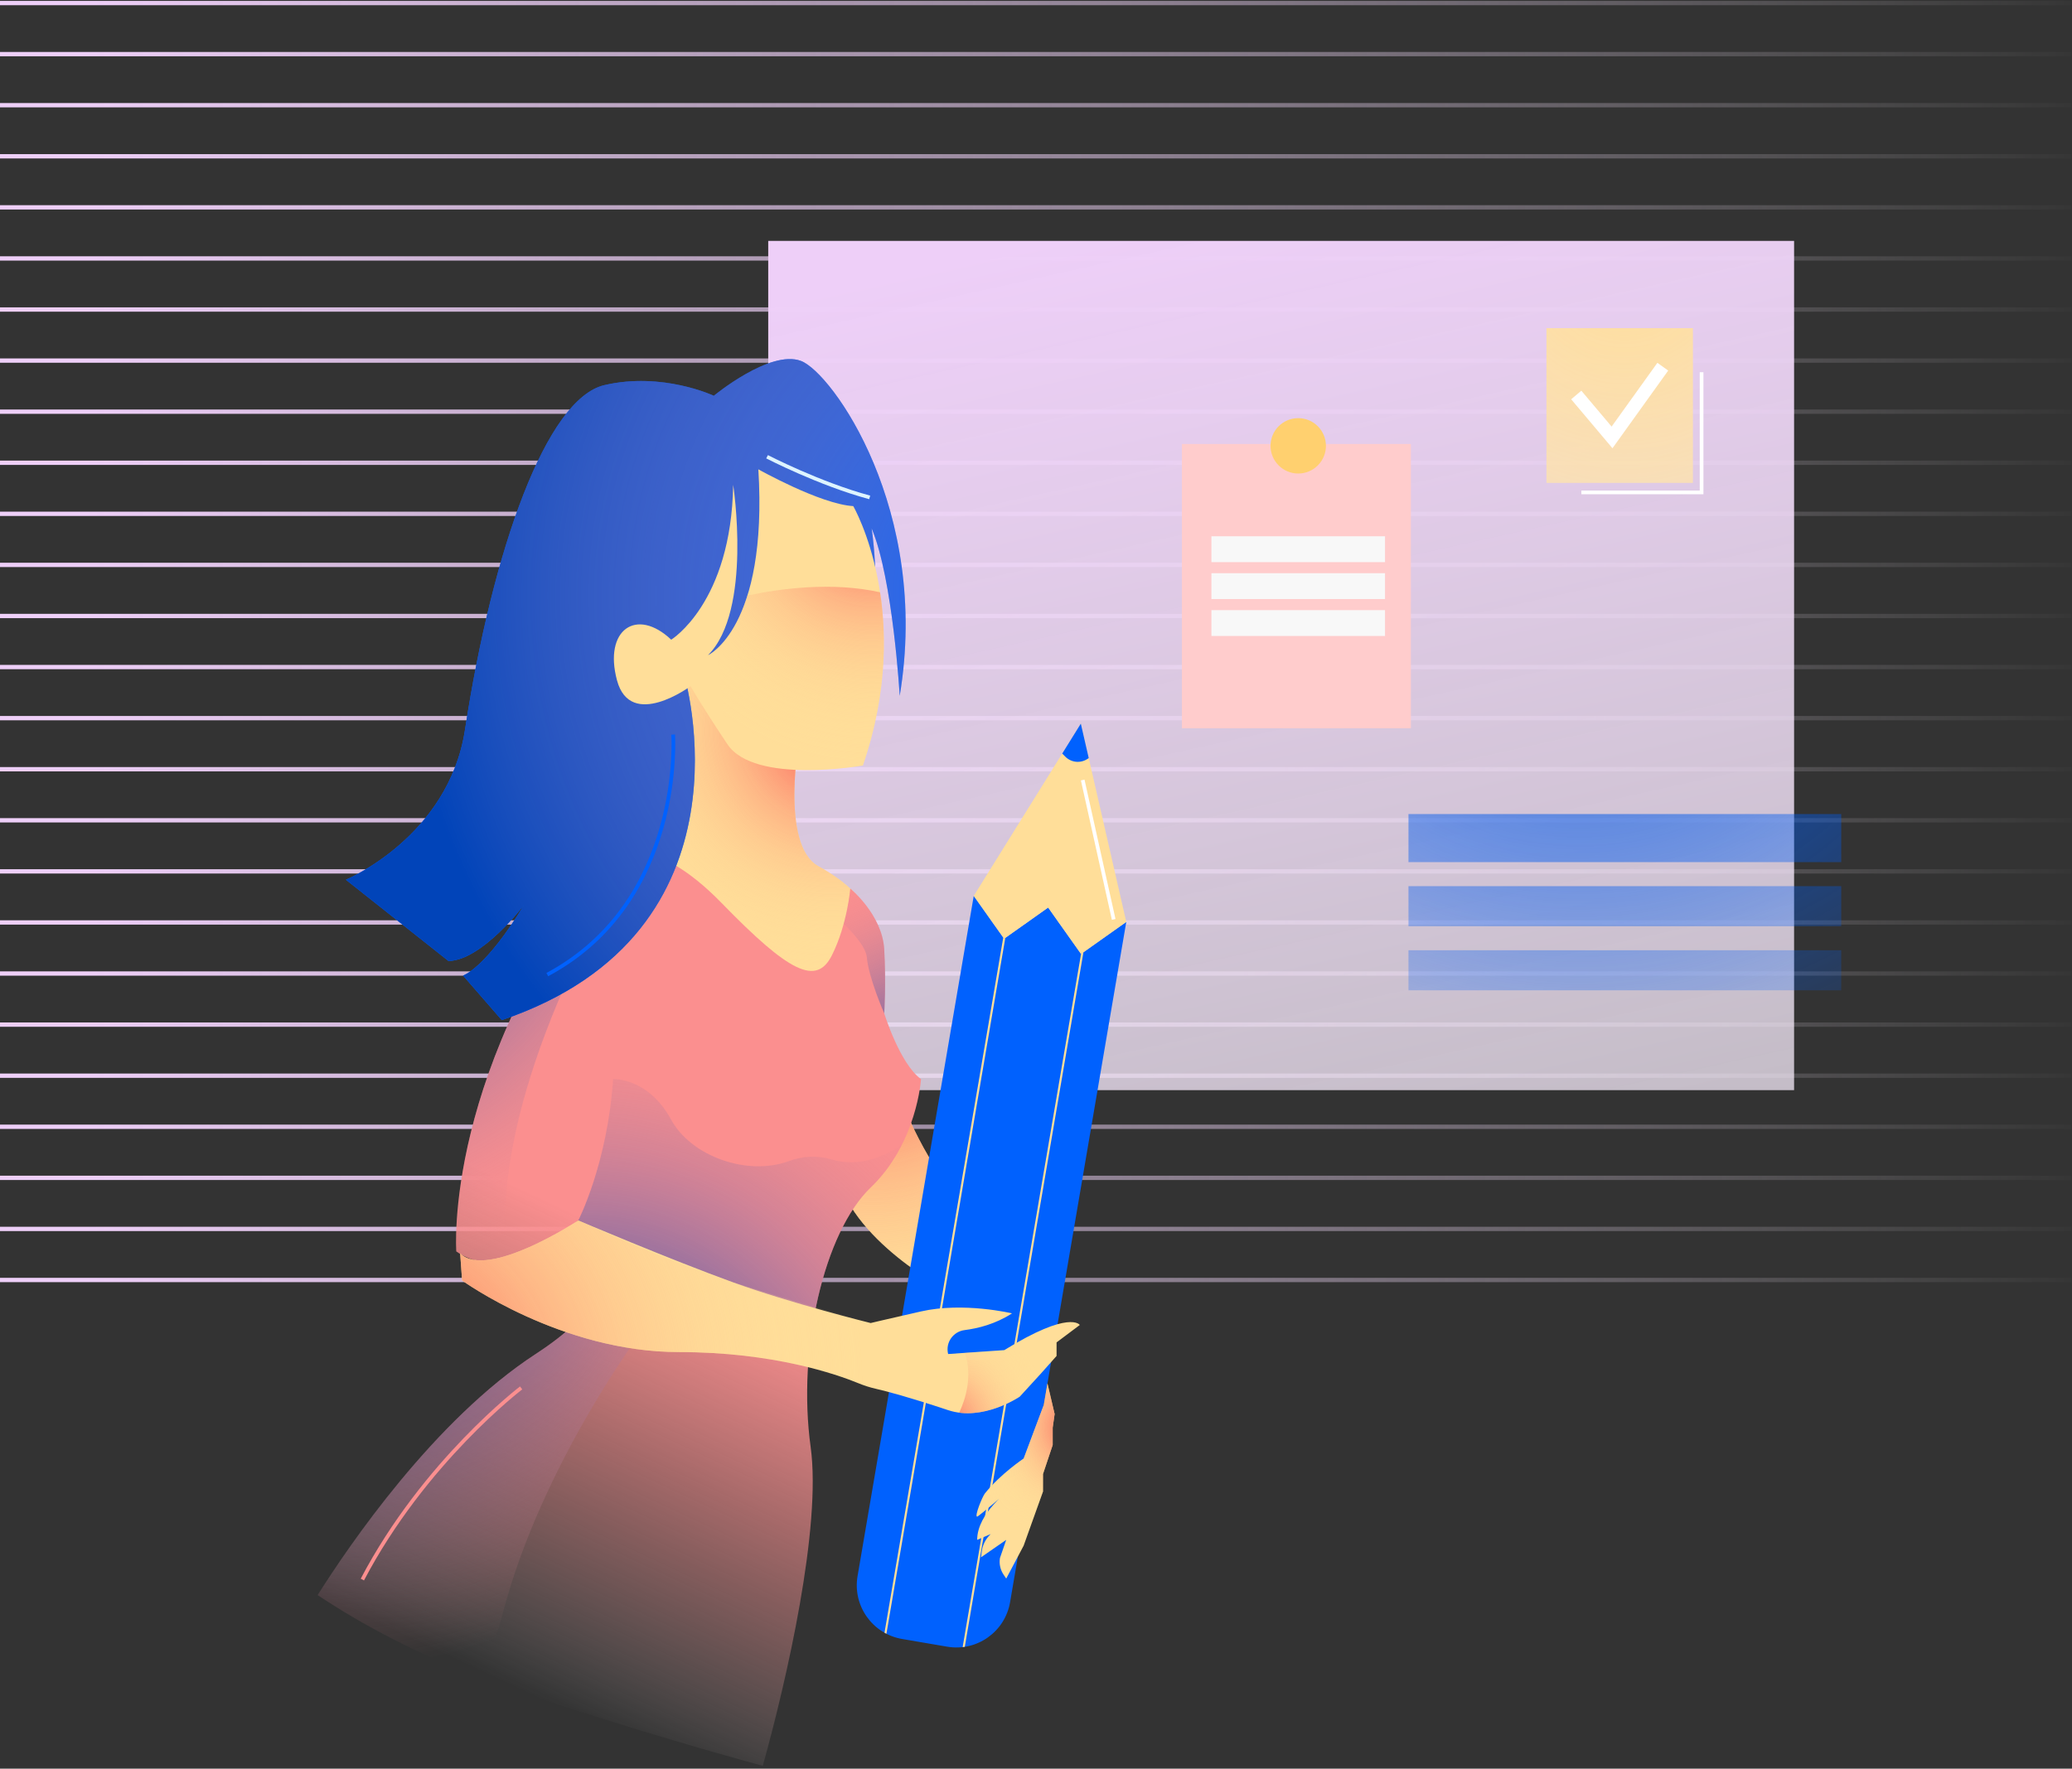 <?xml version="1.0" encoding="UTF-8"?> <svg xmlns="http://www.w3.org/2000/svg" width="561" height="479" viewBox="0 0 561 479" fill="none"><rect x="0" y="0" width="561" height="479" fill="#333333" stroke="none"/> <path d="M0 124.742H560.884V125.911H0V124.742Z" fill="url(#paint0_linear_863_386)"></path> <path d="M0 166.242H560.884V167.411H0V166.242Z" fill="url(#paint1_linear_863_386)"></path> <path d="M0 110.908H560.884V112.077H0V110.908Z" fill="url(#paint2_linear_863_386)"></path> <path d="M0 97.072H560.884V98.241H0V97.072Z" fill="url(#paint3_linear_863_386)"></path> <path d="M0 138.572H560.884V139.741H0V138.572Z" fill="url(#paint4_linear_863_386)"></path> <path d="M0 152.406H560.884V153.575H0V152.406Z" fill="url(#paint5_linear_863_386)"></path> <path d="M0 83.242H560.884V84.411H0V83.242Z" fill="url(#paint6_linear_863_386)"></path> <path d="M0 27.906H560.884V29.075H0V27.906Z" fill="url(#paint7_linear_863_386)"></path> <path d="M0 14.072H560.884V15.241H0V14.072Z" fill="url(#paint8_linear_863_386)"></path> <path d="M0 0.242H560.884V1.411H0V0.242Z" fill="url(#paint9_linear_863_386)"></path> <path d="M0 41.742H560.884V42.911H0V41.742Z" fill="url(#paint10_linear_863_386)"></path> <path d="M0 180.072H560.884V181.241H0V180.072Z" fill="url(#paint11_linear_863_386)"></path> <path d="M0 69.408H560.884V70.577H0V69.408Z" fill="url(#paint12_linear_863_386)"></path> <path d="M0 55.572H560.884V56.741H0V55.572Z" fill="url(#paint13_linear_863_386)"></path> <path d="M0 318.408H560.884V319.577H0V318.408Z" fill="url(#paint14_linear_863_386)"></path> <path d="M0 304.574H560.884V305.743H0V304.574Z" fill="url(#paint15_linear_863_386)"></path> <path d="M0 332.242H560.884V333.411H0V332.242Z" fill="url(#paint16_linear_863_386)"></path> <path d="M0 290.744H560.884V291.913H0V290.744Z" fill="url(#paint17_linear_863_386)"></path> <path d="M0 346.072H560.884V347.241H0V346.072Z" fill="url(#paint18_linear_863_386)"></path> <path d="M0 221.572H560.884V222.741H0V221.572Z" fill="url(#paint19_linear_863_386)"></path> <path d="M0 235.408H560.884V236.577H0V235.408Z" fill="url(#paint20_linear_863_386)"></path> <path d="M0 193.906H560.884V195.075H0V193.906Z" fill="url(#paint21_linear_863_386)"></path> <path d="M0 207.742H560.884V208.911H0V207.742Z" fill="url(#paint22_linear_863_386)"></path> <path d="M0 263.072H560.884V264.241H0V263.072Z" fill="url(#paint23_linear_863_386)"></path> <path d="M0 276.908H560.884V278.077H0V276.908Z" fill="url(#paint24_linear_863_386)"></path> <path d="M0 249.242H560.884V250.411H0V249.242Z" fill="url(#paint25_linear_863_386)"></path> <path d="M485.754 293.099V65.242H208V295.242H485.754V293.099Z" fill="url(#paint26_linear_863_386)"></path> <path d="M460.709 100.809V133.356H428.162" stroke="white" stroke-miterlimit="10"></path> <path d="M458.362 88.875H418.708V130.782H458.362V88.875Z" fill="url(#paint27_radial_863_386)"></path> <path d="M436.579 121.396L425.399 108.135L428.152 105.81L436.349 115.534L448.741 98.262L451.67 100.362L436.579 121.396Z" fill="white"></path> <path d="M498.519 268.205H491.036H381.349V257.355H498.519V268.205Z" fill="url(#paint28_radial_863_386)"></path> <path d="M498.519 250.845H491.036H381.349V239.996H498.519V250.845Z" fill="url(#paint29_radial_863_386)"></path> <path d="M498.519 233.488H491.036H381.349V220.469H498.519V233.488Z" fill="url(#paint30_radial_863_386)"></path> <path d="M245.173 300.648C245.173 300.648 254.086 323.716 269.291 333.678C284.495 343.639 257.232 349.931 257.232 349.931C257.232 349.931 229.445 335.775 226.299 316.376C223.153 296.978 245.173 300.648 245.173 300.648Z" fill="#FFDE99"></path> <path d="M245.173 300.648C245.173 300.648 254.086 323.716 269.291 333.678C284.495 343.639 257.232 349.931 257.232 349.931C257.232 349.931 229.445 335.775 226.299 316.376C223.153 296.978 245.173 300.648 245.173 300.648Z" fill="url(#paint31_radial_863_386)"></path> <path d="M216.862 197.887C216.338 199.46 211.095 228.82 221.581 234.587C232.066 240.354 234.163 245.597 234.163 245.597L235.736 270.238L202.706 264.995L172.822 234.063L180.162 182.158L216.862 197.887Z" fill="#FFDE99"></path> <path d="M216.862 197.887C216.338 199.46 211.095 228.82 221.581 234.587C232.066 240.354 234.163 245.597 234.163 245.597L235.736 270.238L202.706 264.995L172.822 234.063L180.162 182.158L216.862 197.887Z" fill="url(#paint32_radial_863_386)"></path> <path d="M145.035 366.705C117.557 384.609 94.378 418.709 86 431.989C101.351 442.202 119.622 451.257 141.365 458.455C167.055 466.959 188.315 473.261 206.523 478.242C212.993 455.021 222.467 413.587 219.483 391.871C215.813 365.132 223.153 333.675 235.736 321.616C248.319 309.558 249.368 292.256 249.368 292.256C243.6 288.062 239.406 274.431 239.406 274.431C239.406 274.431 239.93 266.566 239.406 257.129C238.882 247.692 230.215 240.646 230.215 240.646C230.215 240.646 229.445 250.313 225.25 258.702C221.056 267.091 213.716 263.421 195.366 244.546C177.016 225.672 166.006 230.915 166.006 230.915C119.869 289.111 123.539 338.918 123.539 338.918C137.695 348.879 156.569 330.529 156.569 330.529C156.569 330.529 179.638 344.161 145.035 366.705Z" fill="url(#paint33_linear_863_386)"></path> <path d="M129.626 454.262C131.891 449.187 134.434 443.472 136.122 436.961C146.608 396.591 173.87 360.415 173.87 360.415L161.151 351.984C158.388 356.325 153.397 361.254 145.035 366.706C117.557 384.611 94.378 418.71 86 431.99C98.504 440.311 112.948 447.855 129.626 454.262Z" fill="url(#paint34_radial_863_386)"></path> <path d="M123.539 338.919C128.032 342.081 133.002 342.39 137.695 341.336C136.866 337.729 132.2 311.84 154.996 262.374C160.522 250.378 159.772 245.67 155.279 245.57C120.477 297.228 123.539 338.919 123.539 338.919Z" fill="url(#paint35_radial_863_386)"></path> <path d="M225.093 313.998C221.371 312.882 217.36 313.065 213.716 314.418C202.203 318.685 187.072 313.049 181.735 303.271C175.443 291.737 166.006 292.261 166.006 292.261C164.433 315.33 156.569 330.534 156.569 330.534C156.569 330.534 163.862 334.844 164.098 342.624L216.338 361.986H219.578C221.853 344.821 227.73 329.287 235.736 321.616C239.48 318.03 242.195 313.983 244.172 310.061C236.124 315.524 229.46 315.304 225.093 313.998Z" fill="url(#paint36_radial_863_386)"></path> <path d="M193.269 107.184C193.269 107.184 208.473 94.601 216.862 97.747C225.25 100.893 251.989 138.117 243.6 188.449C243.6 188.449 241.765 156.729 235.998 143.098C235.998 143.098 240.717 174.031 230.231 180.846C219.745 187.662 185.142 182.419 185.142 182.419C185.142 182.419 206.376 252.412 135.86 276.267L125.374 264.208C125.374 264.208 131.403 262.373 141.889 245.072C141.889 245.072 130.617 260.014 121.442 260.276L93.654 238.256C93.654 238.256 121.442 226.722 125.898 197.624C133.39 148.718 147.918 107.971 163.647 104.301C179.375 100.631 193.269 107.184 193.269 107.184Z" fill="#0061FE"></path> <path d="M193.269 107.184C193.269 107.184 208.473 94.601 216.862 97.747C225.25 100.893 251.989 138.117 243.6 188.449C243.6 188.449 241.765 156.729 235.998 143.098C235.998 143.098 240.717 174.031 230.231 180.846C219.745 187.662 185.142 182.419 185.142 182.419C185.142 182.419 206.376 252.412 135.86 276.267L125.374 264.208C125.374 264.208 131.403 262.373 141.889 245.072C141.889 245.072 130.617 260.014 121.442 260.276L93.654 238.256C93.654 238.256 121.442 226.722 125.898 197.624C133.39 148.718 147.918 107.971 163.647 104.301C179.375 100.631 193.269 107.184 193.269 107.184Z" fill="url(#paint37_radial_863_386)"></path> <path d="M231.018 137.069C231.018 137.069 247.795 165.905 233.639 207.323C233.639 207.323 204.279 212.566 196.939 201.556C189.599 190.546 186.978 185.827 186.978 185.827C186.978 185.827 170.725 197.886 167.055 184.255C163.385 170.623 172.298 164.332 181.735 173.245C181.735 173.245 197.988 163.283 198.512 131.302C198.512 131.302 203.755 165.38 191.696 177.439C191.696 177.439 207.949 170.099 205.328 127.107C205.328 127.107 222.105 136.545 231.018 137.069Z" fill="#FFDE99"></path> <path d="M244.25 443.88L250.133 444.887L250.568 444.96L256.451 445.967C264.488 447.34 272.116 441.935 273.485 433.903L304.942 249.684L292.694 258.361L283.792 245.789L271.865 254.235L263.644 242.633L232.187 426.851C230.813 434.883 236.213 442.507 244.25 443.88Z" fill="#0061FE"></path> <path d="M283.787 245.786L292.689 258.353L304.942 249.681L292.637 195.979L263.644 242.63L271.864 254.232L283.787 245.786Z" fill="#FFDE99"></path> <path d="M239.48 442.189C239.653 442.283 239.826 442.377 239.999 442.466L272.185 254.001L271.865 254.232L271.634 253.912L239.48 442.189Z" fill="#FFDE99"></path> <path d="M261.216 446.001L293.339 257.902L292.695 258.358L260.64 446.079C260.828 446.053 261.022 446.027 261.216 446.001Z" fill="#FFDE99"></path> <path d="M292.637 195.979L287.599 204.089L288.438 204.928C290.021 206.522 292.501 206.784 294.388 205.568L294.781 205.316L292.637 195.979Z" fill="#0061FE"></path> <path d="M233.639 207.323C240.03 188.621 240.114 172.484 238.284 160.409C225.313 157.521 211.362 159.377 202.365 161.29C199.823 169.432 196.352 173.679 194.066 175.734L196.939 201.555L211.089 208.135C221.659 209.462 233.639 207.323 233.639 207.323Z" fill="url(#paint38_radial_863_386)"></path> <path d="M124.588 339.442L125.112 346.782C125.112 346.782 151.85 366.181 183.832 366.181C209.344 366.181 226.514 372.189 232.418 374.617C233.933 375.24 235.495 375.744 237.094 376.111C240.088 376.798 246.143 378.391 256.708 381.909C266.145 385.055 276.106 378.239 276.106 378.239L281.873 371.948L286.068 367.229V363.559L292.359 358.841C292.359 358.841 289.738 354.646 271.912 365.656L256.708 366.705C255.942 363.638 258.045 360.618 261.18 360.225C264.792 359.769 269.532 358.594 274.009 355.695C274.009 355.695 260.902 352.549 249.368 355.171C237.833 357.792 235.736 358.316 235.736 358.316C235.736 358.316 213.978 352.932 198.512 347.306C181.21 341.015 156.569 330.529 156.569 330.529C156.569 330.529 131.928 346.782 124.588 339.442Z" fill="#FFDE99"></path> <path d="M124.588 339.442L125.112 346.782C125.112 346.782 151.85 366.181 183.832 366.181C209.344 366.181 226.514 372.189 232.418 374.617C233.933 375.24 235.495 375.744 237.094 376.111C240.088 376.798 246.143 378.391 256.708 381.909C266.145 385.055 276.106 378.239 276.106 378.239L281.873 371.948L286.068 367.229V363.559L292.359 358.841C292.359 358.841 289.738 354.646 271.912 365.656L256.708 366.705C255.942 363.638 258.045 360.618 261.18 360.225C264.792 359.769 269.532 358.594 274.009 355.695C274.009 355.695 260.902 352.549 249.368 355.171C237.833 357.792 235.736 358.316 235.736 358.316C235.736 358.316 214.22 352.214 198.512 347.306C181.735 342.064 156.569 330.529 156.569 330.529C156.569 330.529 131.928 346.782 124.588 339.442Z" fill="url(#paint39_radial_863_386)"></path> <path d="M282.597 380.527L277.155 395.018C277.155 395.018 270.864 399.213 266.669 404.455C265.972 405.331 263.775 410.705 264.572 410.747C264.892 410.763 273.485 403.407 273.485 403.407C273.485 403.407 264.572 409.698 264.572 417.038L268.242 415.465L268.006 415.701C266.8 416.907 266.03 418.48 265.82 420.174L265.621 421.757L272.436 417.038L270.743 421.94C270.481 423.508 270.827 425.112 271.708 426.434L272.436 427.524L277.155 418.611L282.398 403.931V399.213L285.019 391.348V386.63L285.544 382.96L283.598 374.645L282.597 380.527Z" fill="#FFDE99"></path> <path d="M282.597 380.527L277.155 395.018C277.155 395.018 270.864 399.213 266.669 404.455C265.972 405.331 263.775 410.705 264.572 410.747C264.892 410.763 273.485 403.407 273.485 403.407C273.485 403.407 264.572 409.698 264.572 417.038L268.242 415.465L268.006 415.701C266.8 416.907 266.03 418.48 265.82 420.174L265.621 421.757L272.436 417.038L270.743 421.94C270.481 423.508 270.827 425.112 271.708 426.434L272.436 427.524L277.155 418.611L282.398 403.931V399.213L285.019 391.348V386.63L285.544 382.96L283.598 374.645L282.597 380.527Z" fill="url(#paint40_radial_863_386)"></path> <path d="M276.106 378.242L281.873 371.95L286.068 367.231V363.561L292.359 358.843C292.359 358.843 289.738 354.649 271.912 365.659L261.285 366.393C263.334 372.784 261.426 378.913 259.717 382.593C268.147 383.678 276.106 378.242 276.106 378.242Z" fill="url(#paint41_radial_863_386)"></path> <path d="M239.406 257.13C238.882 247.693 230.215 240.646 230.215 240.646C230.215 240.646 229.875 244.872 228.438 250.157C231.61 253.287 234.462 256.742 234.688 259.222C235.212 264.989 239.406 274.426 239.406 274.426C239.406 274.426 239.93 266.567 239.406 257.13Z" fill="url(#paint42_radial_863_386)"></path> <path d="M182.259 198.938C182.259 198.938 185.405 244.026 148.18 263.949" stroke="#0061FE" stroke-miterlimit="10"></path> <path d="M207.687 123.699C207.687 123.699 221.843 131.039 235.474 134.709" stroke="#DEF4FF" stroke-miterlimit="10"></path> <path d="M141.102 375.883C141.102 375.883 114.888 395.806 98.111 427.787" stroke="#FB8F8F" stroke-miterlimit="10"></path> <path d="M293.146 211.256L301.534 249.004" stroke="white" stroke-miterlimit="10"></path> <rect x="320" y="120.242" width="62" height="77" fill="#FFCCCC"></rect> <circle cx="351.5" cy="120.742" r="7.5" fill="#FFD06F"></circle> <rect x="328" y="145.242" width="47" height="7" fill="#F8F8F8"></rect> <rect x="328" y="155.242" width="47" height="7" fill="#F8F8F8"></rect> <rect x="328" y="165.242" width="47" height="7" fill="#F8F8F8"></rect> <defs> <linearGradient id="paint0_linear_863_386" x1="-47.73" y1="125.325" x2="594.14" y2="125.325" gradientUnits="userSpaceOnUse"> <stop offset="0.11" stop-color="#EECFF8"></stop> <stop offset="0.449" stop-color="#EFD1F8" stop-opacity="0.601"></stop> <stop offset="0.643" stop-color="#F2DAFA" stop-opacity="0.372"></stop> <stop offset="0.801" stop-color="#F7E8FC" stop-opacity="0.186"></stop> <stop offset="0.939" stop-color="#FEFBFE" stop-opacity="0.025"></stop> <stop offset="0.959" stop-color="white" stop-opacity="0"></stop> </linearGradient> <linearGradient id="paint1_linear_863_386" x1="-47.73" y1="166.825" x2="594.14" y2="166.825" gradientUnits="userSpaceOnUse"> <stop offset="0.11" stop-color="#EECFF8"></stop> <stop offset="0.449" stop-color="#EFD1F8" stop-opacity="0.601"></stop> <stop offset="0.643" stop-color="#F2DAFA" stop-opacity="0.372"></stop> <stop offset="0.801" stop-color="#F7E8FC" stop-opacity="0.186"></stop> <stop offset="0.939" stop-color="#FEFBFE" stop-opacity="0.025"></stop> <stop offset="0.959" stop-color="white" stop-opacity="0"></stop> </linearGradient> <linearGradient id="paint2_linear_863_386" x1="-47.73" y1="111.493" x2="594.14" y2="111.493" gradientUnits="userSpaceOnUse"> <stop offset="0.11" stop-color="#EECFF8"></stop> <stop offset="0.449" stop-color="#EFD1F8" stop-opacity="0.601"></stop> <stop offset="0.643" stop-color="#F2DAFA" stop-opacity="0.372"></stop> <stop offset="0.801" stop-color="#F7E8FC" stop-opacity="0.186"></stop> <stop offset="0.939" stop-color="#FEFBFE" stop-opacity="0.025"></stop> <stop offset="0.959" stop-color="white" stop-opacity="0"></stop> </linearGradient> <linearGradient id="paint3_linear_863_386" x1="-47.73" y1="97.659" x2="594.14" y2="97.659" gradientUnits="userSpaceOnUse"> <stop offset="0.11" stop-color="#EECFF8"></stop> <stop offset="0.449" stop-color="#EFD1F8" stop-opacity="0.601"></stop> <stop offset="0.643" stop-color="#F2DAFA" stop-opacity="0.372"></stop> <stop offset="0.801" stop-color="#F7E8FC" stop-opacity="0.186"></stop> <stop offset="0.939" stop-color="#FEFBFE" stop-opacity="0.025"></stop> <stop offset="0.959" stop-color="white" stop-opacity="0"></stop> </linearGradient> <linearGradient id="paint4_linear_863_386" x1="-47.73" y1="139.159" x2="594.14" y2="139.159" gradientUnits="userSpaceOnUse"> <stop offset="0.11" stop-color="#EECFF8"></stop> <stop offset="0.449" stop-color="#EFD1F8" stop-opacity="0.601"></stop> <stop offset="0.643" stop-color="#F2DAFA" stop-opacity="0.372"></stop> <stop offset="0.801" stop-color="#F7E8FC" stop-opacity="0.186"></stop> <stop offset="0.939" stop-color="#FEFBFE" stop-opacity="0.025"></stop> <stop offset="0.959" stop-color="white" stop-opacity="0"></stop> </linearGradient> <linearGradient id="paint5_linear_863_386" x1="-47.73" y1="152.991" x2="594.14" y2="152.991" gradientUnits="userSpaceOnUse"> <stop offset="0.11" stop-color="#EECFF8"></stop> <stop offset="0.449" stop-color="#EFD1F8" stop-opacity="0.601"></stop> <stop offset="0.643" stop-color="#F2DAFA" stop-opacity="0.372"></stop> <stop offset="0.801" stop-color="#F7E8FC" stop-opacity="0.186"></stop> <stop offset="0.939" stop-color="#FEFBFE" stop-opacity="0.025"></stop> <stop offset="0.959" stop-color="white" stop-opacity="0"></stop> </linearGradient> <linearGradient id="paint6_linear_863_386" x1="-47.73" y1="83.825" x2="594.14" y2="83.825" gradientUnits="userSpaceOnUse"> <stop offset="0.11" stop-color="#EECFF8"></stop> <stop offset="0.449" stop-color="#EFD1F8" stop-opacity="0.601"></stop> <stop offset="0.643" stop-color="#F2DAFA" stop-opacity="0.372"></stop> <stop offset="0.801" stop-color="#F7E8FC" stop-opacity="0.186"></stop> <stop offset="0.939" stop-color="#FEFBFE" stop-opacity="0.025"></stop> <stop offset="0.959" stop-color="white" stop-opacity="0"></stop> </linearGradient> <linearGradient id="paint7_linear_863_386" x1="-47.73" y1="28.491" x2="594.14" y2="28.491" gradientUnits="userSpaceOnUse"> <stop offset="0.11" stop-color="#EECFF8"></stop> <stop offset="0.449" stop-color="#EFD1F8" stop-opacity="0.601"></stop> <stop offset="0.643" stop-color="#F2DAFA" stop-opacity="0.372"></stop> <stop offset="0.801" stop-color="#F7E8FC" stop-opacity="0.186"></stop> <stop offset="0.939" stop-color="#FEFBFE" stop-opacity="0.025"></stop> <stop offset="0.959" stop-color="white" stop-opacity="0"></stop> </linearGradient> <linearGradient id="paint8_linear_863_386" x1="-47.73" y1="14.659" x2="594.14" y2="14.659" gradientUnits="userSpaceOnUse"> <stop offset="0.11" stop-color="#EECFF8"></stop> <stop offset="0.449" stop-color="#EFD1F8" stop-opacity="0.601"></stop> <stop offset="0.643" stop-color="#F2DAFA" stop-opacity="0.372"></stop> <stop offset="0.801" stop-color="#F7E8FC" stop-opacity="0.186"></stop> <stop offset="0.939" stop-color="#FEFBFE" stop-opacity="0.025"></stop> <stop offset="0.959" stop-color="white" stop-opacity="0"></stop> </linearGradient> <linearGradient id="paint9_linear_863_386" x1="-47.73" y1="0.825" x2="594.14" y2="0.825" gradientUnits="userSpaceOnUse"> <stop offset="0.11" stop-color="#EECFF8"></stop> <stop offset="0.449" stop-color="#EFD1F8" stop-opacity="0.601"></stop> <stop offset="0.643" stop-color="#F2DAFA" stop-opacity="0.372"></stop> <stop offset="0.801" stop-color="#F7E8FC" stop-opacity="0.186"></stop> <stop offset="0.939" stop-color="#FEFBFE" stop-opacity="0.025"></stop> <stop offset="0.959" stop-color="white" stop-opacity="0"></stop> </linearGradient> <linearGradient id="paint10_linear_863_386" x1="-47.73" y1="42.325" x2="594.14" y2="42.325" gradientUnits="userSpaceOnUse"> <stop offset="0.11" stop-color="#EECFF8"></stop> <stop offset="0.449" stop-color="#EFD1F8" stop-opacity="0.601"></stop> <stop offset="0.643" stop-color="#F2DAFA" stop-opacity="0.372"></stop> <stop offset="0.801" stop-color="#F7E8FC" stop-opacity="0.186"></stop> <stop offset="0.939" stop-color="#FEFBFE" stop-opacity="0.025"></stop> <stop offset="0.959" stop-color="white" stop-opacity="0"></stop> </linearGradient> <linearGradient id="paint11_linear_863_386" x1="-47.73" y1="180.659" x2="594.14" y2="180.659" gradientUnits="userSpaceOnUse"> <stop offset="0.11" stop-color="#EECFF8"></stop> <stop offset="0.449" stop-color="#EFD1F8" stop-opacity="0.601"></stop> <stop offset="0.643" stop-color="#F2DAFA" stop-opacity="0.372"></stop> <stop offset="0.801" stop-color="#F7E8FC" stop-opacity="0.186"></stop> <stop offset="0.939" stop-color="#FEFBFE" stop-opacity="0.025"></stop> <stop offset="0.959" stop-color="white" stop-opacity="0"></stop> </linearGradient> <linearGradient id="paint12_linear_863_386" x1="-47.73" y1="69.993" x2="594.14" y2="69.993" gradientUnits="userSpaceOnUse"> <stop offset="0.11" stop-color="#EECFF8"></stop> <stop offset="0.449" stop-color="#EFD1F8" stop-opacity="0.601"></stop> <stop offset="0.643" stop-color="#F2DAFA" stop-opacity="0.372"></stop> <stop offset="0.801" stop-color="#F7E8FC" stop-opacity="0.186"></stop> <stop offset="0.939" stop-color="#FEFBFE" stop-opacity="0.025"></stop> <stop offset="0.959" stop-color="white" stop-opacity="0"></stop> </linearGradient> <linearGradient id="paint13_linear_863_386" x1="-47.73" y1="56.159" x2="594.14" y2="56.159" gradientUnits="userSpaceOnUse"> <stop offset="0.11" stop-color="#EECFF8"></stop> <stop offset="0.449" stop-color="#EFD1F8" stop-opacity="0.601"></stop> <stop offset="0.643" stop-color="#F2DAFA" stop-opacity="0.372"></stop> <stop offset="0.801" stop-color="#F7E8FC" stop-opacity="0.186"></stop> <stop offset="0.939" stop-color="#FEFBFE" stop-opacity="0.025"></stop> <stop offset="0.959" stop-color="white" stop-opacity="0"></stop> </linearGradient> <linearGradient id="paint14_linear_863_386" x1="-47.73" y1="318.993" x2="594.14" y2="318.993" gradientUnits="userSpaceOnUse"> <stop offset="0.11" stop-color="#EECFF8"></stop> <stop offset="0.449" stop-color="#EFD1F8" stop-opacity="0.601"></stop> <stop offset="0.643" stop-color="#F2DAFA" stop-opacity="0.372"></stop> <stop offset="0.801" stop-color="#F7E8FC" stop-opacity="0.186"></stop> <stop offset="0.939" stop-color="#FEFBFE" stop-opacity="0.025"></stop> <stop offset="0.959" stop-color="white" stop-opacity="0"></stop> </linearGradient> <linearGradient id="paint15_linear_863_386" x1="-47.73" y1="305.161" x2="594.14" y2="305.161" gradientUnits="userSpaceOnUse"> <stop offset="0.11" stop-color="#EECFF8"></stop> <stop offset="0.449" stop-color="#EFD1F8" stop-opacity="0.601"></stop> <stop offset="0.643" stop-color="#F2DAFA" stop-opacity="0.372"></stop> <stop offset="0.801" stop-color="#F7E8FC" stop-opacity="0.186"></stop> <stop offset="0.939" stop-color="#FEFBFE" stop-opacity="0.025"></stop> <stop offset="0.959" stop-color="white" stop-opacity="0"></stop> </linearGradient> <linearGradient id="paint16_linear_863_386" x1="-47.73" y1="332.825" x2="594.14" y2="332.825" gradientUnits="userSpaceOnUse"> <stop offset="0.11" stop-color="#EECFF8"></stop> <stop offset="0.449" stop-color="#EFD1F8" stop-opacity="0.601"></stop> <stop offset="0.643" stop-color="#F2DAFA" stop-opacity="0.372"></stop> <stop offset="0.801" stop-color="#F7E8FC" stop-opacity="0.186"></stop> <stop offset="0.939" stop-color="#FEFBFE" stop-opacity="0.025"></stop> <stop offset="0.959" stop-color="white" stop-opacity="0"></stop> </linearGradient> <linearGradient id="paint17_linear_863_386" x1="-47.73" y1="291.327" x2="594.14" y2="291.327" gradientUnits="userSpaceOnUse"> <stop offset="0.11" stop-color="#EECFF8"></stop> <stop offset="0.449" stop-color="#EFD1F8" stop-opacity="0.601"></stop> <stop offset="0.643" stop-color="#F2DAFA" stop-opacity="0.372"></stop> <stop offset="0.801" stop-color="#F7E8FC" stop-opacity="0.186"></stop> <stop offset="0.939" stop-color="#FEFBFE" stop-opacity="0.025"></stop> <stop offset="0.959" stop-color="white" stop-opacity="0"></stop> </linearGradient> <linearGradient id="paint18_linear_863_386" x1="-47.73" y1="346.659" x2="594.14" y2="346.659" gradientUnits="userSpaceOnUse"> <stop offset="0.11" stop-color="#EECFF8"></stop> <stop offset="0.449" stop-color="#EFD1F8" stop-opacity="0.601"></stop> <stop offset="0.643" stop-color="#F2DAFA" stop-opacity="0.372"></stop> <stop offset="0.801" stop-color="#F7E8FC" stop-opacity="0.186"></stop> <stop offset="0.939" stop-color="#FEFBFE" stop-opacity="0.025"></stop> <stop offset="0.959" stop-color="white" stop-opacity="0"></stop> </linearGradient> <linearGradient id="paint19_linear_863_386" x1="-47.73" y1="222.159" x2="594.14" y2="222.159" gradientUnits="userSpaceOnUse"> <stop offset="0.11" stop-color="#EECFF8"></stop> <stop offset="0.449" stop-color="#EFD1F8" stop-opacity="0.601"></stop> <stop offset="0.643" stop-color="#F2DAFA" stop-opacity="0.372"></stop> <stop offset="0.801" stop-color="#F7E8FC" stop-opacity="0.186"></stop> <stop offset="0.939" stop-color="#FEFBFE" stop-opacity="0.025"></stop> <stop offset="0.959" stop-color="white" stop-opacity="0"></stop> </linearGradient> <linearGradient id="paint20_linear_863_386" x1="-47.73" y1="235.993" x2="594.14" y2="235.993" gradientUnits="userSpaceOnUse"> <stop offset="0.11" stop-color="#EECFF8"></stop> <stop offset="0.449" stop-color="#EFD1F8" stop-opacity="0.601"></stop> <stop offset="0.643" stop-color="#F2DAFA" stop-opacity="0.372"></stop> <stop offset="0.801" stop-color="#F7E8FC" stop-opacity="0.186"></stop> <stop offset="0.939" stop-color="#FEFBFE" stop-opacity="0.025"></stop> <stop offset="0.959" stop-color="white" stop-opacity="0"></stop> </linearGradient> <linearGradient id="paint21_linear_863_386" x1="-47.73" y1="194.491" x2="594.14" y2="194.491" gradientUnits="userSpaceOnUse"> <stop offset="0.11" stop-color="#EECFF8"></stop> <stop offset="0.449" stop-color="#EFD1F8" stop-opacity="0.601"></stop> <stop offset="0.643" stop-color="#F2DAFA" stop-opacity="0.372"></stop> <stop offset="0.801" stop-color="#F7E8FC" stop-opacity="0.186"></stop> <stop offset="0.939" stop-color="#FEFBFE" stop-opacity="0.025"></stop> <stop offset="0.959" stop-color="white" stop-opacity="0"></stop> </linearGradient> <linearGradient id="paint22_linear_863_386" x1="-47.73" y1="208.325" x2="594.14" y2="208.325" gradientUnits="userSpaceOnUse"> <stop offset="0.11" stop-color="#EECFF8"></stop> <stop offset="0.449" stop-color="#EFD1F8" stop-opacity="0.601"></stop> <stop offset="0.643" stop-color="#F2DAFA" stop-opacity="0.372"></stop> <stop offset="0.801" stop-color="#F7E8FC" stop-opacity="0.186"></stop> <stop offset="0.939" stop-color="#FEFBFE" stop-opacity="0.025"></stop> <stop offset="0.959" stop-color="white" stop-opacity="0"></stop> </linearGradient> <linearGradient id="paint23_linear_863_386" x1="-47.73" y1="263.659" x2="594.14" y2="263.659" gradientUnits="userSpaceOnUse"> <stop offset="0.11" stop-color="#EECFF8"></stop> <stop offset="0.449" stop-color="#EFD1F8" stop-opacity="0.601"></stop> <stop offset="0.643" stop-color="#F2DAFA" stop-opacity="0.372"></stop> <stop offset="0.801" stop-color="#F7E8FC" stop-opacity="0.186"></stop> <stop offset="0.939" stop-color="#FEFBFE" stop-opacity="0.025"></stop> <stop offset="0.959" stop-color="white" stop-opacity="0"></stop> </linearGradient> <linearGradient id="paint24_linear_863_386" x1="-47.73" y1="277.493" x2="594.14" y2="277.493" gradientUnits="userSpaceOnUse"> <stop offset="0.11" stop-color="#EECFF8"></stop> <stop offset="0.449" stop-color="#EFD1F8" stop-opacity="0.601"></stop> <stop offset="0.643" stop-color="#F2DAFA" stop-opacity="0.372"></stop> <stop offset="0.801" stop-color="#F7E8FC" stop-opacity="0.186"></stop> <stop offset="0.939" stop-color="#FEFBFE" stop-opacity="0.025"></stop> <stop offset="0.959" stop-color="white" stop-opacity="0"></stop> </linearGradient> <linearGradient id="paint25_linear_863_386" x1="-47.73" y1="249.825" x2="594.14" y2="249.825" gradientUnits="userSpaceOnUse"> <stop offset="0.11" stop-color="#EECFF8"></stop> <stop offset="0.449" stop-color="#EFD1F8" stop-opacity="0.601"></stop> <stop offset="0.643" stop-color="#F2DAFA" stop-opacity="0.372"></stop> <stop offset="0.801" stop-color="#F7E8FC" stop-opacity="0.186"></stop> <stop offset="0.939" stop-color="#FEFBFE" stop-opacity="0.025"></stop> <stop offset="0.959" stop-color="white" stop-opacity="0"></stop> </linearGradient> <linearGradient id="paint26_linear_863_386" x1="282.316" y1="65.242" x2="339.274" y2="320.737" gradientUnits="userSpaceOnUse"> <stop stop-color="#EECFF8"></stop> <stop offset="1" stop-color="#FBF0FF" stop-opacity="0.731"></stop> </linearGradient> <radialGradient id="paint27_radial_863_386" cx="0" cy="0" r="1" gradientUnits="userSpaceOnUse" gradientTransform="translate(440.062 70.879) rotate(88.091) scale(287.212 287.212)"> <stop stop-color="#FFDE99"></stop> <stop offset="0.971" stop-color="#FFF8EB" stop-opacity="0"></stop> </radialGradient> <radialGradient id="paint28_radial_863_386" cx="0" cy="0" r="1" gradientUnits="userSpaceOnUse" gradientTransform="translate(427.725 142.056) scale(187.8 177.149)"> <stop stop-color="#0144B9"></stop> <stop offset="0.017" stop-color="#0145BB" stop-opacity="0.983"></stop> <stop offset="0.268" stop-color="#0151D8" stop-opacity="0.731"></stop> <stop offset="0.517" stop-color="#005AED" stop-opacity="0.48"></stop> <stop offset="0.761" stop-color="#005FFA" stop-opacity="0.235"></stop> <stop offset="0.995" stop-color="#0061FE" stop-opacity="0"></stop> </radialGradient> <radialGradient id="paint29_radial_863_386" cx="0" cy="0" r="1" gradientUnits="userSpaceOnUse" gradientTransform="translate(427.725 141.648) scale(187.8 177.149)"> <stop stop-color="#0144B9"></stop> <stop offset="0.017" stop-color="#0145BB" stop-opacity="0.983"></stop> <stop offset="0.268" stop-color="#0151D8" stop-opacity="0.731"></stop> <stop offset="0.517" stop-color="#005AED" stop-opacity="0.48"></stop> <stop offset="0.761" stop-color="#005FFA" stop-opacity="0.235"></stop> <stop offset="0.995" stop-color="#0061FE" stop-opacity="0"></stop> </radialGradient> <radialGradient id="paint30_radial_863_386" cx="0" cy="0" r="1" gradientUnits="userSpaceOnUse" gradientTransform="translate(427.725 122.793) scale(187.8 212.579)"> <stop stop-color="#0144B9"></stop> <stop offset="0.017" stop-color="#0145BB" stop-opacity="0.983"></stop> <stop offset="0.268" stop-color="#0151D8" stop-opacity="0.731"></stop> <stop offset="0.517" stop-color="#005AED" stop-opacity="0.48"></stop> <stop offset="0.761" stop-color="#005FFA" stop-opacity="0.235"></stop> <stop offset="0.995" stop-color="#0061FE" stop-opacity="0"></stop> </radialGradient> <radialGradient id="paint31_radial_863_386" cx="0" cy="0" r="1" gradientUnits="userSpaceOnUse" gradientTransform="translate(236.415 278.335) scale(98.465 98.465)"> <stop stop-color="#FA404B"></stop> <stop offset="0.025" stop-color="#FA484F" stop-opacity="0.975"></stop> <stop offset="0.191" stop-color="#FC7565" stop-opacity="0.808"></stop> <stop offset="0.357" stop-color="#FD9B78" stop-opacity="0.641"></stop> <stop offset="0.522" stop-color="#FEB886" stop-opacity="0.476"></stop> <stop offset="0.684" stop-color="#FECD91" stop-opacity="0.312"></stop> <stop offset="0.843" stop-color="#FFDA97" stop-opacity="0.153"></stop> <stop offset="0.995" stop-color="#FFDE99" stop-opacity="0"></stop> </radialGradient> <radialGradient id="paint32_radial_863_386" cx="0" cy="0" r="1" gradientUnits="userSpaceOnUse" gradientTransform="translate(225.091 198.069) scale(67.705 67.705)"> <stop stop-color="#FA404B"></stop> <stop offset="0.025" stop-color="#FA484F" stop-opacity="0.975"></stop> <stop offset="0.191" stop-color="#FC7565" stop-opacity="0.808"></stop> <stop offset="0.357" stop-color="#FD9B78" stop-opacity="0.641"></stop> <stop offset="0.522" stop-color="#FEB886" stop-opacity="0.476"></stop> <stop offset="0.684" stop-color="#FECD91" stop-opacity="0.312"></stop> <stop offset="0.843" stop-color="#FFDA97" stop-opacity="0.153"></stop> <stop offset="0.995" stop-color="#FFDE99" stop-opacity="0"></stop> </radialGradient> <linearGradient id="paint33_linear_863_386" x1="135.525" y1="455.803" x2="187.976" y2="343.749" gradientUnits="userSpaceOnUse"> <stop offset="0.005" stop-color="white" stop-opacity="0"></stop> <stop offset="0.057" stop-color="#FEE6E6" stop-opacity="0.051"></stop> <stop offset="0.127" stop-color="#FDCBCB" stop-opacity="0.122"></stop> <stop offset="0.207" stop-color="#FCB5B5" stop-opacity="0.202"></stop> <stop offset="0.3" stop-color="#FCA4A4" stop-opacity="0.296"></stop> <stop offset="0.415" stop-color="#FB9898" stop-opacity="0.411"></stop> <stop offset="0.574" stop-color="#FB9191" stop-opacity="0.572"></stop> <stop offset="1" stop-color="#FB8F8F"></stop> </linearGradient> <radialGradient id="paint34_radial_863_386" cx="0" cy="0" r="1" gradientUnits="userSpaceOnUse" gradientTransform="translate(84.27 310.382) scale(142.594 142.594)"> <stop offset="0.115" stop-color="#0144B9"></stop> <stop offset="1" stop-color="#FB8F8F" stop-opacity="0"></stop> </radialGradient> <radialGradient id="paint35_radial_863_386" cx="0" cy="0" r="1" gradientUnits="userSpaceOnUse" gradientTransform="translate(85.952 229.702) scale(117.966 117.966)"> <stop offset="0.115" stop-color="#0144B9"></stop> <stop offset="1" stop-color="#FB8F8F" stop-opacity="0"></stop> </radialGradient> <radialGradient id="paint36_radial_863_386" cx="0" cy="0" r="1" gradientUnits="userSpaceOnUse" gradientTransform="translate(156.878 397.936) scale(133.896 133.896)"> <stop offset="0.115" stop-color="#0144B9"></stop> <stop offset="1" stop-color="#FB8F8F" stop-opacity="0"></stop> </radialGradient> <radialGradient id="paint37_radial_863_386" cx="0" cy="0" r="1" gradientUnits="userSpaceOnUse" gradientTransform="translate(286.283 161.511) scale(200.225 200.225)"> <stop stop-color="#FB8F8F" stop-opacity="0"></stop> <stop offset="0.885" stop-color="#0144B9"></stop> </radialGradient> <radialGradient id="paint38_radial_863_386" cx="0" cy="0" r="1" gradientUnits="userSpaceOnUse" gradientTransform="translate(236.216 138.067) scale(69.147 69.147)"> <stop stop-color="#FA404B"></stop> <stop offset="0.025" stop-color="#FA484F" stop-opacity="0.975"></stop> <stop offset="0.191" stop-color="#FC7565" stop-opacity="0.808"></stop> <stop offset="0.357" stop-color="#FD9B78" stop-opacity="0.641"></stop> <stop offset="0.522" stop-color="#FEB886" stop-opacity="0.476"></stop> <stop offset="0.684" stop-color="#FECD91" stop-opacity="0.312"></stop> <stop offset="0.843" stop-color="#FFDA97" stop-opacity="0.153"></stop> <stop offset="0.995" stop-color="#FFDE99" stop-opacity="0"></stop> </radialGradient> <radialGradient id="paint39_radial_863_386" cx="0" cy="0" r="1" gradientUnits="userSpaceOnUse" gradientTransform="translate(100.321 377.075) scale(134.276)"> <stop stop-color="#FA404B"></stop> <stop offset="0.025" stop-color="#FA484F" stop-opacity="0.975"></stop> <stop offset="0.191" stop-color="#FC7565" stop-opacity="0.808"></stop> <stop offset="0.357" stop-color="#FD9B78" stop-opacity="0.641"></stop> <stop offset="0.522" stop-color="#FEB886" stop-opacity="0.476"></stop> <stop offset="0.684" stop-color="#FECD91" stop-opacity="0.312"></stop> <stop offset="0.843" stop-color="#FFDA97" stop-opacity="0.153"></stop> <stop offset="0.995" stop-color="#FFDE99" stop-opacity="0"></stop> </radialGradient> <radialGradient id="paint40_radial_863_386" cx="0" cy="0" r="1" gradientUnits="userSpaceOnUse" gradientTransform="translate(293.17 386.415) scale(31.578 31.578)"> <stop stop-color="#FA404B"></stop> <stop offset="0.025" stop-color="#FA484F" stop-opacity="0.975"></stop> <stop offset="0.191" stop-color="#FC7565" stop-opacity="0.808"></stop> <stop offset="0.357" stop-color="#FD9B78" stop-opacity="0.641"></stop> <stop offset="0.522" stop-color="#FEB886" stop-opacity="0.476"></stop> <stop offset="0.684" stop-color="#FECD91" stop-opacity="0.312"></stop> <stop offset="0.843" stop-color="#FFDA97" stop-opacity="0.153"></stop> <stop offset="0.995" stop-color="#FFDE99" stop-opacity="0"></stop> </radialGradient> <radialGradient id="paint41_radial_863_386" cx="0" cy="0" r="1" gradientUnits="userSpaceOnUse" gradientTransform="translate(253.104 386.216) scale(31.639 31.639)"> <stop stop-color="#FA404B"></stop> <stop offset="0.025" stop-color="#FA484F" stop-opacity="0.975"></stop> <stop offset="0.191" stop-color="#FC7565" stop-opacity="0.808"></stop> <stop offset="0.357" stop-color="#FD9B78" stop-opacity="0.641"></stop> <stop offset="0.522" stop-color="#FEB886" stop-opacity="0.476"></stop> <stop offset="0.684" stop-color="#FECD91" stop-opacity="0.312"></stop> <stop offset="0.843" stop-color="#FFDA97" stop-opacity="0.153"></stop> <stop offset="0.995" stop-color="#FFDE99" stop-opacity="0"></stop> </radialGradient> <radialGradient id="paint42_radial_863_386" cx="0" cy="0" r="1" gradientUnits="userSpaceOnUse" gradientTransform="translate(256.746 302.307) scale(70.689 70.689)"> <stop offset="0.115" stop-color="#0144B9"></stop> <stop offset="1" stop-color="#FB8F8F" stop-opacity="0"></stop> </radialGradient> </defs> </svg> 